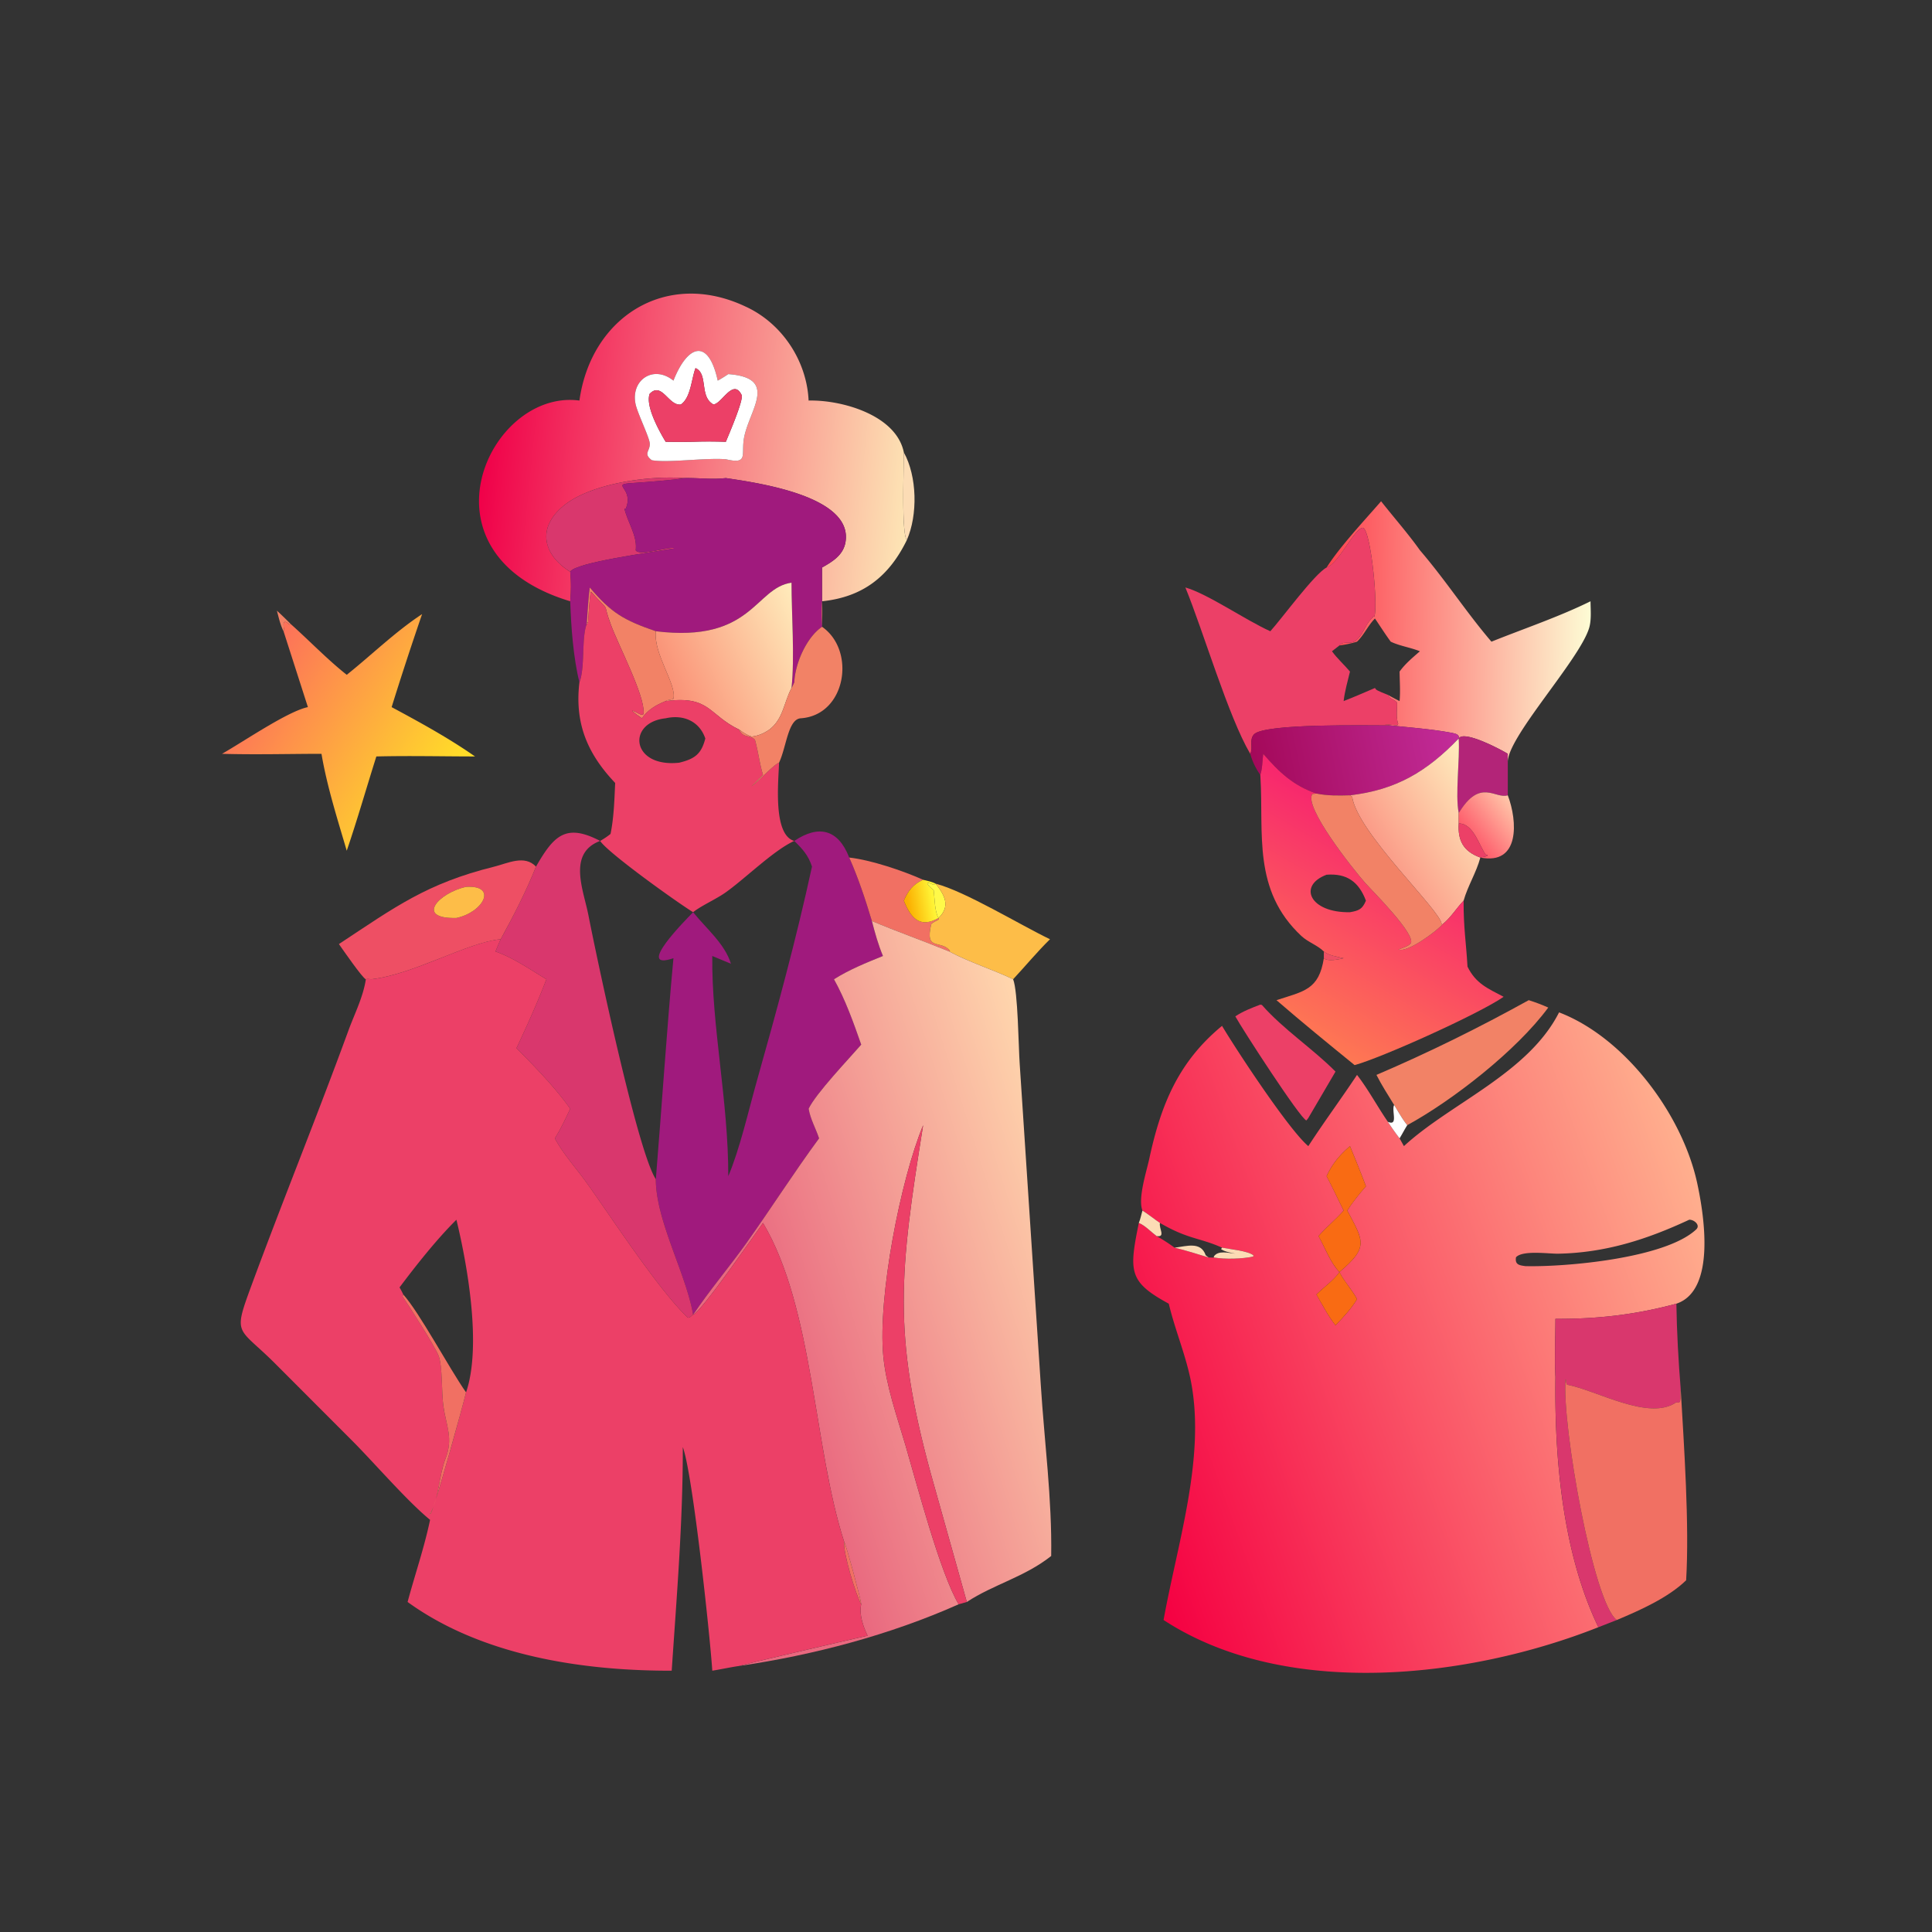 <svg xmlns="http://www.w3.org/2000/svg" width="1024" height="1024"><rect width="100%" height="100%" fill="#333333" stroke="none"/><defs><linearGradient id="a" gradientUnits="userSpaceOnUse" x1="128.458" y1="114.345" x2="241.765" y2="125.816"><stop offset="0" stop-color="#F00049"/><stop offset="1" stop-color="#FDE5B5"/></linearGradient></defs><path fill="url(#a)" transform="scale(2)" d="M153.553 106.152c3.084-22.169 23.016-34.808 43.941-24.947 9.7 4.397 16.308 14.36 16.795 24.947 8.799-.217 23.251 3.85 25.237 13.744.004 4.297-.659 21.483.79 23.236-4.796 9.798-11.796 15.102-22.465 16.215v-8.951c2.788-1.555 5.662-3.313 6.223-6.774 1.991-12.299-23.881-15.74-31.719-16.93-3.549.451-7.458-.094-11.065 0-9.291-.722-25.005 1.408-32.181 7.547-7.057 6.036-4.857 13.029 2.006 17.291.272 2.633.235 5.183 0 7.817-41.914-12.644-21.465-56.411 2.438-53.195zm38.802 15.553c6.154 1.456 3.969-1.279 4.844-5.792 1.435-7.391 9.2-15.783-4.199-16.77a33.746 33.746 0 01-2.79 1.725c-2.539-11.583-8.065-9.32-11.74 0-5.322-4.274-11.326-.146-10.049 6.151.504 2.486 3.788 9.075 3.788 10.621.001 2.012-1.767 2.543.504 4.31 4.102.793 14.17-.682 19.642-.245z"/><path fill="#fff" d="M386 198.286c26.798 1.974 11.268 18.758 8.398 33.54-1.75 9.026 2.62 14.496-9.688 11.584-10.944-.874-31.08 2.076-39.284.49-4.542-3.534-1.006-4.596-1.008-8.62 0-3.092-6.568-16.27-7.576-21.242-2.554-12.594 9.454-20.85 20.098-12.302 7.35-18.64 18.402-23.166 23.48 0a67.493 67.493 0 005.58-3.45zm-17.358-3.183c-2.206 5.675-2.438 15.651-7.784 19.287-6.492.898-10.076-12.384-16.53-5.644-2.308 6.314 4.822 19.356 8.484 25.408 4.86.078 9.702.092 14.564 0 5.798-.226 11.534-.176 17.334 0 1.52-3.698 9.58-22.366 8.362-24.82-4.56-9.194-10.662 5.028-15 4.992-7.542-4.164-2.544-16.221-9.43-19.223z"/><path fill="#EC4067" d="M352.812 234.154c-3.662-6.052-10.792-19.094-8.484-25.408 6.454-6.74 10.038 6.542 16.53 5.644 5.346-3.636 5.578-13.612 7.784-19.287 6.886 3.002 1.888 15.059 9.43 19.223 4.338.036 10.44-14.186 15-4.992 1.218 2.454-6.842 21.122-8.362 24.82-5.8-.176-11.536-.226-17.334 0-4.862.092-9.704.078-14.564 0z"/><path fill="#FCDCB5" d="M480.632 286.264c-2.898-3.506-1.572-37.878-1.58-46.472 7.03 12.572 7.476 33.138 1.58 46.472z"/><path fill="#D9376D" d="M302.23 303.06c-13.726-8.524-18.126-22.51-4.012-34.582 14.352-12.278 45.78-16.538 64.362-15.094-2.22.846-23.768 2.42-28.266 2.708-10.63.684 1.866 2.7-2.62 13.484l-.744-.048c1.576 6.958 6.618 14.006 6.072 21.25l-.072.872c1.886 3.156 16.052-1.57 20.184-1.28l.064.336c-10.718 1.87-52.552 7.42-54.968 12.354z"/><path fill="#A01A7D" d="M362.58 253.384c7.214-.188 15.032.902 22.13 0 15.676 2.38 67.42 9.262 63.438 33.86-1.122 6.922-6.87 10.438-12.446 13.548v17.902c-.234 4.508-.102 9.002 0 13.512-8.28 5.666-14.296 19.47-14.71 29.426-.478.994-.912 2.072-1.476 3.018 1.756-16.188.006-39.124 0-55.816-19.502 2.72-20.62 32.014-71.91 25.738-16.936-5.862-23.492-9.604-35.016-23.202-.8 6.41-1.192 12.93-1.622 19.376-2.856 7.494-.77 23.026-3.862 30.886-3.222-12.8-4.45-29.734-4.876-42.938.47-5.268.544-10.368 0-15.634 2.416-4.934 44.25-10.484 54.968-12.354l-.064-.336c-4.132-.29-18.298 4.436-20.184 1.28l.072-.872c.546-7.244-4.496-14.292-6.072-21.25l.744.048c4.486-10.784-8.01-12.8 2.62-13.484 4.498-.288 26.046-1.862 28.266-2.708z"/><defs><linearGradient id="b" gradientUnits="userSpaceOnUse" x1="351.473" y1="166.75" x2="421.212" y2="167.87"><stop offset="0" stop-color="#FD424F"/><stop offset="1" stop-color="#FDFBD4"/></linearGradient></defs><path fill="url(#b)" transform="scale(2)" d="M366.003 132.841c3.387 4.305 7.119 8.52 10.285 12.973 6.752 7.853 12.452 16.664 18.961 24.236 8.705-3.494 17.851-6.565 26.256-10.703.014 2.255.285 4.902-.367 7.071-2.546 8.473-21.952 29.225-21.557 35.707-.124-.794-.052-1.56 0-2.356-1.875-1.161-11.688-6.356-13.007-4.054l.012-.592c-.41-.642-.787-.617-1.497-.843-5.479-1.061-10.995-1.426-16.53-2.033l-1.615-.263c1.147-.005 2.256.203 3.393.189l.206-.373c-.744-1.84-.112-5.284-.344-5.614-.635-.901-1.833-.842-2.393-2.034a84.004 84.004 0 003.096 1.644c.239-2.563.029-5.243 0-7.819 1.508-2.097 3.457-3.699 5.386-5.385-2.519-1.02-5.278-1.374-7.729-2.542-1.466-1.989-2.783-4.098-4.182-6.136-1.869 1.849-2.859 4.345-4.752 6.136a27.61 27.61 0 01-4.658 1.001c.873-1.278 2.9-.271 4.147-1.157 2.203-1.565 2.63-4.618 4.79-6.323l-.265-.122.621-.073c.951-4.232-1.181-23.872-3.197-23.506-2.283.413-6.41 9.603-9.501 10.526 3.463-5.463 10.039-12.496 14.441-17.555z"/><path fill="#EC4067" d="M673.298 334.572c6.226-6.876 23.432-30.47 29.826-33.78 6.182-1.846 14.436-20.226 19.002-21.052 4.032-.732 8.296 38.548 6.394 47.012l-1.242.146.53.244c-4.32 3.41-5.174 9.516-9.58 12.646-2.494 1.772-6.548-.242-8.294 2.314l-3.96 3.082c2.82 3.896 6.456 7.092 9.544 10.77-1.226 5.14-2.768 10.384-3.362 15.638 5.59-2.172 11.086-4.58 16.598-6.942l.498.698c.512.732 5.278 2.48 6.36 2.956 1.12 2.384 3.516 2.266 4.786 4.068.464.66-.8 7.548.688 11.228l-.412.746c-2.274.028-4.492-.388-6.786-.378l3.23.526c-11.516.06-67.146-1.206-72.506 4.776-2.656 2.96-.294 7.006-1.958 10.268-11.59-19.652-24.902-65.066-34.378-88.168 11.92 3.406 31.832 17.29 45.022 23.202z"/><defs><linearGradient id="c" gradientUnits="userSpaceOnUse" x1="178.729" y1="184.954" x2="215.217" y2="168.408"><stop offset="0" stop-color="#FA9176"/><stop offset="1" stop-color="#FFEABA"/></linearGradient></defs><path fill="url(#c)" transform="scale(2)" d="M176.406 185.796c.738-.474 1.359-.277 2.071-.625.891-3.821-5.333-11.766-4.674-17.885 25.645 3.138 26.204-11.509 35.955-12.869.003 8.346.878 19.814 0 27.908-2.028 3.809-2.185 8.254-5.893 11.038-1.579 1.066-2.798 1.583-4.68 1.848-1.268-.45-2.202-1.069-3.276-1.848-8.301-3.992-7.689-9.09-19.503-7.567z"/><path fill="#F28266" d="M310.968 330.746c.43-6.446.822-12.966 1.622-19.376 11.524 13.598 18.08 17.34 35.016 23.202-1.318 12.238 11.13 28.128 9.348 35.77-1.424.696-2.666.302-4.142 1.25-5.04 2.038-9.418 4.55-12.588 9.122-1.872-1.244-3.568-2.434-5.198-3.998 1.634-.11 5.978 3.826 6.118 1.242.522-9.656-13.254-35.622-17.488-47.182-4.796-13.1.734-4.866-10.426-17.196-.628.75-1.378 14.124-1.554 16.146l-1.098.612 1.198-.374-.218.552-.59.23z"/><path fill="#EC4067" d="M307.106 361.632c3.092-7.86 1.006-23.392 3.862-30.886l.59-.23.218-.552-1.198.374 1.098-.612c.176-2.022.926-15.396 1.554-16.146 11.16 12.33 5.63 4.096 10.426 17.196 4.234 11.56 18.01 37.526 17.488 47.182-.14 2.584-4.484-1.352-6.118-1.242 1.63 1.564 3.326 2.754 5.198 3.998 3.17-4.572 7.548-7.084 12.588-9.122 23.628-3.046 22.404 7.15 39.006 15.134 2.108 4.71 5.346 2.488 8.304 5.316 1.75 6.156 2.43 12.528 4.29 18.674a316.84 316.84 0 00-6.136 6.024c3.69-2.484 11.742-11.46 14.632-12.49-.276 9.946-3.38 38.234 8.084 41.464-10.968 4.942-26.108 20.06-36.616 27.446-4.866 3.42-13.076 7.084-17 10.326-7.79-4.726-45.138-31.372-49.278-37.772 1.966-1.13 3.744-2.282 5.498-3.722 1.79-8.672 2.048-18.174 2.458-27.012-14.576-15.368-21.562-31.396-18.948-53.348zm45.706 19.082c-20.7 2.168-18.37 26.268 7.162 23.536 8.358-2.024 11.752-4.67 13.862-12.82-3.148-9.284-11.768-12.84-21.024-10.716z"/><path fill="#F28266" d="M435.702 332.206c-.102-4.51-.234-9.004 0-13.512.248 4.51.108 9.002 0 13.512 18.164 12.64 12.722 46.92-11.34 48.508-6.708.51-7.528 15.24-11.454 23.536-2.89 1.03-10.942 10.006-14.632 12.49a316.84 316.84 0 016.136-6.024c-1.86-6.146-2.54-12.518-4.29-18.674-2.958-2.828-6.196-.606-8.304-5.316 2.148 1.558 4.016 2.796 6.552 3.696 3.764-.53 6.202-1.564 9.36-3.696 7.416-5.568 7.73-14.458 11.786-22.076.564-.946.998-2.024 1.476-3.018.414-9.956 6.43-23.76 14.71-29.426zm-281.615-1.46l-.682.342c-3.374-3.254-3.504-.62-2.722 3.07l-.401.414c-1.72-3.336-2.545-7.298-3.532-10.914a179.055 179.055 0 017.337 7.088z"/><defs><linearGradient id="d" gradientUnits="userSpaceOnUse" x1="119.485" y1="205.351" x2="69.536" y2="174.003"><stop offset="0" stop-color="#FFDD28"/><stop offset="1" stop-color="#FD705A"/></linearGradient></defs><path fill="url(#d)" transform="scale(2)" d="M75.141 167.286l.2-.207c-.39-1.845-.325-3.162 1.362-1.535l.34-.171c4.948 4.408 9.661 9.361 14.847 13.46 6.624-5.293 12.879-11.429 19.971-16.088a889.93 889.93 0 00-8.075 24.65c7.489 4.021 15.128 8.202 22.098 13.074-8.7-.005-17.452-.218-26.146 0-2.632 8.318-5.025 16.723-7.848 24.98-2.459-8.372-5.239-17.081-6.692-25.68-8.767.009-17.603.252-26.362 0 5.678-3.213 17.457-11.297 22.762-12.374l-6.457-20.109z"/><defs><linearGradient id="e" gradientUnits="userSpaceOnUse" x1="333.014" y1="204.754" x2="385.558" y2="194.057"><stop offset="0" stop-color="#A4095A"/><stop offset="1" stop-color="#C22C99"/></linearGradient></defs><path fill="url(#e)" transform="scale(2)" d="M331.327 199.769c.832-1.631-.349-3.654.979-5.134 2.68-2.991 30.495-2.358 36.253-2.388 5.535.607 11.051.972 16.53 2.033.71.226 1.087.201 1.497.843l-.012.592c-8.424 8.737-16.563 13.634-28.815 15.045-3.029.092-5.903.141-8.892-.457-6.215-2.19-9.838-5.628-14.099-10.534-.251 1.829-.186 3.844-.778 5.589a18.142 18.142 0 01-2.663-5.589z"/><path fill="#B32478" d="M773.148 391.43c2.638-4.604 22.264 5.786 26.014 8.108-.104 1.592-.248 3.124 0 4.712v17.27c-6.656 2.21-14.58-9.458-26.014 9.396-1.94-9.85.676-27.968 0-39.486z"/><defs><linearGradient id="f" gradientUnits="userSpaceOnUse" x1="368.44" y1="228.737" x2="395.738" y2="211.72"><stop offset="0" stop-color="#FB9C88"/><stop offset="1" stop-color="#FFECBD"/></linearGradient></defs><path fill="url(#f)" transform="scale(2)" d="M386.574 195.715c.338 5.759-.97 14.818 0 19.743v2.763c-.283 4.657 1.319 7.443 5.73 9.039-1.044 3.949-3.336 7.514-4.433 11.423-1.958 2.046-3.395 4.517-5.633 6.302l-.207-.131c-.193-3.533-22.332-24.173-23.691-33.681l-.581-.413c12.252-1.411 20.391-6.308 28.815-15.045z"/><defs><linearGradient id="g" gradientUnits="userSpaceOnUse" x1="342.758" y1="272.554" x2="372.275" y2="222.025"><stop offset="0" stop-color="#FE7853"/><stop offset="1" stop-color="#F7256E"/></linearGradient></defs><path fill="url(#g)" transform="scale(2)" d="M333.99 205.358c.592-1.745.527-3.76.778-5.589 4.261 4.906 7.884 8.344 14.099 10.534l-1.086.124c-2.298 3.37 10.576 19.66 14.114 23.674 1.5 1.701 13.726 13.846 11.908 15.972-.589.689-2.299 1.209-3.172 1.54 2.302.995 10.261-4.98 11.607-6.628 2.238-1.785 3.675-4.256 5.633-6.302-.032 7.316.68 11.11 1.033 17.487 2.221 4.52 5.375 5.766 9.578 7.992-6.67 4.608-32.485 16.212-39.496 18.1-6.927-5.641-13.954-11.361-20.703-17.207 7.239-2.371 11.25-2.72 12.549-11.119 1.064.955 3.967.307 5.246 0-1.539-.368-4.043-.722-5.246-1.778-1.586-1.62-4.183-2.462-5.943-4.106-13.024-12.17-9.954-27.191-10.865-42.187l-.034-.507zm17.572 26.451c-7.72 2.883-4.419 10.136 6.197 9.934 2.423-.416 3.286-.834 4.225-3.06-1.894-5.035-5.096-7.281-10.422-6.874z"/><defs><linearGradient id="h" gradientUnits="userSpaceOnUse" x1="389.94" y1="221.639" x2="400.629" y2="213.259"><stop offset="0" stop-color="#FE5F6D"/><stop offset="1" stop-color="#FFC3A7"/></linearGradient></defs><path fill="url(#h)" transform="scale(2)" d="M399.581 210.76c2.604 6.876 3.253 18.577-7.277 16.5.619-.178 1.264-.181 1.791-.416l-.016-.017.208-.225-.576-.063.136.11c-1.721-2.09-3.239-8.454-7.273-8.428v-2.763c5.717-9.427 9.679-3.593 13.007-4.698z"/><path fill="#F28266" d="M697.734 420.606c5.978 1.196 11.726 1.098 17.784.914l1.162.826c2.718 19.016 46.996 60.296 47.382 67.362l.414.262c-2.692 3.296-18.61 15.246-23.214 13.256 1.746-.662 5.166-1.702 6.344-3.08 3.636-4.252-20.816-28.542-23.816-31.944-7.076-8.028-32.824-40.608-28.228-47.348l2.172-.248z"/><path fill="#EC4067" d="M773.148 436.442c8.068-.052 11.104 12.676 14.546 16.856l-.272-.22 1.152.126-.416.45.032.034c-1.054.47-2.344.476-3.582.832-8.822-3.192-12.026-8.764-11.46-18.078z"/><path fill="#A01A7D" d="M420.992 445.714c12.646-8.538 23.166-6.508 29.116 8.806 4.828 10.874 8.578 22.252 12.004 33.638 1.656 6.362 3.324 12.456 5.874 18.534-8.894 3.61-17.826 7.194-25.968 12.334 6.028 10.77 10.38 23.018 14.442 34.652-6.71 7.738-24.13 25.982-27.882 33.988 1.048 5.808 3.722 10.222 5.544 15.676-13.424 18.232-25.55 37.33-38.702 55.748-9.022 12.634-19.598 25.114-28.044 37.744-3.74-21.782-19.79-49.954-19.77-71.824 3.214-39.06 5.684-77.924 9.334-117.138-20.932 7.056 6.94-20.776 10.436-24.386 6.79 8.522 16.822 16.718 20.038 27.32l-9.888-4.114c-.426 37.038 8.572 77.048 8.474 116.706 6.136-14.418 10.758-34.886 15.09-50.226 10.666-37.762 20.958-75.5 29.28-113.856-1.912-5.942-5.006-9.346-9.378-13.602z"/><path fill="#D9376D" d="M284.09 459.316c9.42-16.376 15.746-23.138 34.008-13.602-17.428 6.5-8.832 26.022-6.248 39.24 4.012 20.528 26.002 125.426 35.756 140.056-.02 21.87 16.03 50.042 19.77 71.824-1.254.702-1.188 1.406-2.786 1.59-15.858-15.146-40.51-53.232-53.77-71.688-5.498-7.652-12.292-15.11-16.736-23.394 3.148-4.97 5.64-10.362 8.146-15.676-7.742-11.048-18.952-22.528-28.48-32.124 5.668-12.03 11.104-24.092 15.874-36.516-8.618-5.144-17.514-11.416-26.994-14.71a163.817 163.817 0 012.746-6.502c6.67-12.138 13.612-25.62 18.714-38.498z"/><path fill="#F17063" d="M450.108 454.52c11.468 1.26 28.51 6.994 39.178 11.79-5.238 2.288-8.038 5.844-10.234 11.056 3.68 9.256 8.516 14.828 18.41 9.172l.104.794c-.842.55-3.836 1.862-4.008 2.584-3.488 14.574 5.056 7.808 9.982 14.052l-.424.348c-13.592-5.586-27.454-10.464-41.004-16.158-3.426-11.386-7.176-22.764-12.004-33.638z"/><path fill="#EE4F64" d="M179.632 500.374c29.682-19.582 46.498-32.154 82.218-41.006 7.362-1.826 16.152-6.464 22.24-.052-5.102 12.878-12.044 26.36-18.714 38.498-17.31 1.554-46.036 18.578-68.191 21.166-1.089.126-2.257-.348-3.278.046-1.638-.4-12.534-16.172-14.275-18.652zm67.382-30.306c-14.19 3.034-27.396 17.024-5.102 16.47 14.396-3.072 21.976-17.554 5.102-16.47z"/><defs><linearGradient id="i" gradientUnits="userSpaceOnUse" x1="240.522" y1="239.631" x2="247.167" y2="238.509"><stop offset="0" stop-color="#FBAE00"/><stop offset="1" stop-color="#FFF335"/></linearGradient></defs><path fill="url(#i)" transform="scale(2)" d="M239.526 238.683c1.098-2.606 2.498-4.384 5.117-5.528 1.114.281 2.301.491 3.32 1.031l-.48.316c-2.905-1.32-1.575.164-.049 1.398.261 1.931.252 5.829 1.297 7.369-4.947 2.828-7.365.042-9.205-4.586z"/><path fill="#FFF949" d="M495.926 468.372c4.78 6.064 7.992 11.944 1.536 18.166-2.09-3.08-2.072-10.876-2.594-14.738-3.052-2.468-5.712-5.436.098-2.796l.96-.632z"/><path fill="#FDBD48" d="M495.926 468.372c15.572 4.006 44.968 21.966 60.594 29.442-6.906 6.78-12.976 14.164-19.546 21.212-11.056-5.274-23.082-8.972-33.858-14.71l.424-.348c-4.926-6.244-13.47.522-9.982-14.052.172-.722 3.166-2.034 4.008-2.584l-.104-.794c6.456-6.222 3.244-12.102-1.536-18.166zm-254.014 18.166c-22.294.554-9.088-13.436 5.102-16.47 16.874-1.084 9.294 13.398-5.102 16.47z"/><defs><linearGradient id="j" gradientUnits="userSpaceOnUse" x1="202.303" y1="348.163" x2="287.538" y2="321.182"><stop offset="0" stop-color="#E9687F"/><stop offset="1" stop-color="#FFD6AD"/></linearGradient></defs><path fill="url(#j)" transform="scale(2)" d="M231.056 244.079c6.775 2.847 13.706 5.286 20.502 8.079 5.388 2.869 11.401 4.718 16.929 7.355 1.282 3.149 1.431 17.994 1.737 22.32l5.595 85.174c.952 15.06 2.996 30.25 2.757 45.345-7.061 5.594-15.285 7.525-22.357 12.188l-9.552-34.04c-10.172-37.197-8.248-53.491-2.024-92.317-5.999 14.432-12.027 45.507-10.57 61.108.745 7.969 3.642 16.064 5.889 23.735 2.963 10.113 9.183 33.893 14.089 42.129-18.269 8.138-38.436 13.443-58.142 16.338.265-.202 28.345-6.765 33.717-7.956l.3-.064c-1.133-2.287-2.318-5.757-1.696-8.318.088-.659-3.98-15.832-4.513-16.561-8.146-25.19-8.097-61.94-21.511-84.502-2.16 2.989-16.268 23.467-18.518 24.325 4.223-6.315 9.511-12.555 14.022-18.872 6.576-9.209 12.639-18.758 19.351-27.874-.911-2.727-2.248-4.934-2.772-7.838 1.876-4.003 10.586-13.125 13.941-16.994-2.031-5.817-4.207-11.941-7.221-17.326 4.071-2.57 8.537-4.362 12.984-6.167-1.275-3.039-2.109-6.086-2.937-9.267z"/><path fill="#EC4067" d="M193.907 519.026c1.021-.394 2.19.08 3.278-.046 22.155-2.588 50.881-19.612 68.191-21.166a163.817 163.817 0 00-2.746 6.502c9.48 3.294 18.376 9.566 26.994 14.71-4.77 12.424-10.206 24.486-15.874 36.516 9.528 9.596 20.738 21.076 28.48 32.124-2.506 5.314-4.998 10.706-8.146 15.676 4.444 8.284 11.238 15.742 16.736 23.394 13.26 18.456 37.912 56.542 53.77 71.688 1.598-.184 1.532-.888 2.786-1.59 4.5-1.716 32.716-42.672 37.036-48.65 26.828 45.124 26.73 118.624 43.022 169.004-.63 5.846 6.106 27.82 9.026 33.122-1.244 5.122 1.126 12.062 3.392 16.636l-.6.128c-10.744 2.382-66.904 15.508-67.434 15.912-4.786.696-9.516 1.748-14.292 2.522-1.092-17.356-10.374-104.57-15.63-118.518.084 39.37-3.238 79.192-5.878 118.518-47.412.098-100.642-7.948-139.988-36.428 3.882-14.46 8.864-28.89 11.918-43.526-11.976-9.794-29.089-29.626-40.688-41.346l-40.654-40.714c-20.338-20.554-23.394-14.824-13.669-41.238 16.753-45.5 35.053-90.428 51.702-135.972 3.268-8.938 7.835-17.77 9.268-27.258zm19.847 167.092l-.386 1.034c3.786 5.612 16.868 25.92 19.048 31.354 2.178 5.432 1.59 19.864 2.564 26.632 1.574 10.948 5.382 17.162 1.102 28.08-3.414 8.71-3.45 21.442-8.186 29.118l.33.046c2.09-2.938 17.198-57.622 18.788-64.374 8.294-24.178.89-66.89-5.102-91.522-10.426 10.312-21.376 24.182-30.148 35.868.738 1.228 1.37 2.472 1.99 3.764z"/><path fill="#EE4F64" d="M701.664 504.316c2.406 2.112 7.414 2.82 10.492 3.556-2.558.614-8.364 1.91-10.492 0v-3.556z"/><path fill="#F28266" d="M738.92 585.666c-3.21-5.25-6.59-10.454-9.378-15.944 28.062-12.008 54.05-24.872 80.722-39.612 3.56 1.12 6.934 2.4 10.344 3.918-16.836 22.87-50.756 49.232-74.728 62.338-2.64-3.266-4.738-7.132-6.96-10.7z"/><path fill="#EC4067" d="M654.74 538.692c4.144-2.758 8.61-4.452 13.24-6.212l.834.15c11.558 13.128 26.752 22.954 39.038 35.334l-14.42 24.598c-.268.454-.696.89-1.032 1.298-3.254-.984-33.886-48.304-37.66-55.168z"/><defs><linearGradient id="k" gradientUnits="userSpaceOnUse" x1="291.248" y1="381.103" x2="453.586" y2="322.934"><stop offset="0" stop-color="#F50042"/><stop offset="1" stop-color="#FFAF8E"/></linearGradient></defs><path fill="url(#k)" transform="scale(2)" d="M359.625 284.861c3.031 3.906 5.37 8.356 8.181 12.429a64.648 64.648 0 003.096 4.381l1.153 2.065c12.325-11.386 32.909-19.254 41.114-35.446 17.428 6.664 32.649 26.974 36.609 45.265 1.696 7.835 5.177 28.367-5.521 31.937-10.785 2.905-20.907 4.085-32.054 4.014-.01 5.131-.266 10.281 0 15.406-.285 21.515 1.897 46.666 11.384 66.317-34.18 13.535-82.823 19.249-115.231-1.911 3.708-20.458 11.054-42.711 7.335-62.809-1.312-7.086-4.275-13.942-5.953-21.017-10.681-5.802-10.543-8.536-7.94-21.4 1.626.634 3.275 2.415 4.717 3.485a46.128 46.128 0 014.755 3.068c3.071.735 6.021 1.687 9.038 2.605.46.004.964.052 1.419 0 2.895.514 7.541.382 10.384-.257l.075-.301c-1.424-1.223-6.332-1.642-8.338-2.047-5.887-2.663-8.968-2.176-16.448-6.553-1.571-1.062-3.029-2.276-4.641-3.279-1.266-3.216 1.09-10.394 1.799-13.687 3.076-14.293 7.674-25.688 19.29-35.26 4.225 7.046 17.866 27.704 22.868 31.87 4.145-6.39 8.696-12.526 12.909-18.875zm-10.205 42.716c1.678 2.951 3.201 7.148 5.547 9.533-1.563 2.243-4.156 3.999-6.1 5.949 1.608 2.797 3.059 5.623 5.059 8.173 1.976-2.064 4.243-4.486 5.699-6.943-1.318-2.538-3.431-4.697-4.658-7.179 7.778-6.593 6.429-8.125 2.079-16.297 1.446-2.304 3.175-4.377 4.938-6.439-1.314-3.541-2.792-7.137-4.225-10.638l-.491.434c-2.382 2.095-4.417 4.612-5.706 7.529 1.572 2.999 3.017 6.077 4.516 9.114-2.087 2.363-4.564 4.379-6.658 6.764zm98.234-4.334c-11.211 5.231-22.211 8.762-34.693 8.997-2.513.048-9.461-.989-11.206.95-.321 1.975.884 2.13 2.499 2.349 10.543.258 37.023-2.022 45.246-9.719 1.227-1.148-.589-2.646-1.846-2.577z"/><path fill="#fff" d="M738.92 585.666c2.222 3.568 4.32 7.434 6.96 10.7-1.456 2.286-2.664 4.702-4.076 6.976a129.297 129.297 0 01-6.192-8.762c5.66 2.476 1.81-5.92 3.308-8.914z"/><path fill="#EC4067" d="M512.438 849.08l-4.336 1.23c-9.812-16.472-22.252-64.032-28.178-84.258-4.494-15.342-10.288-31.532-11.778-47.47-2.914-31.202 9.142-93.352 21.14-122.216-12.448 77.652-16.296 110.24 4.048 184.634l19.104 68.08z"/><path fill="#F96B13" d="M709.934 674.22c-4.692-4.77-7.738-13.164-11.094-19.066 4.188-4.77 9.142-8.802 13.316-13.528-2.998-6.074-5.888-12.23-9.032-18.228 2.578-5.834 6.648-10.868 11.412-15.058l.982-.868c2.866 7.002 5.822 14.194 8.45 21.276-3.526 4.124-6.984 8.27-9.876 12.878 8.7 16.344 11.398 19.408-4.158 32.594 2.454 4.964 6.68 9.282 9.316 14.358-2.912 4.914-7.446 9.758-11.398 13.886-4-5.1-6.902-10.752-10.118-16.346 3.888-3.9 9.074-7.412 12.2-11.898z"/><path fill="#FCDCB5" d="M605.518 641.626c3.224 2.006 6.14 4.434 9.282 6.558-.662 2.898 3.192 7.7-1.77 6.97-2.884-2.14-6.182-5.702-9.434-6.97.844-2.018 1.308-4.442 1.922-6.558zm17.022 19.664l.488-.056c5.824-.71 13.524-3.358 16.008 4.086l1.58 1.18c-6.034-1.836-11.934-3.74-18.076-5.21zm32.2 3.18c-2.536-.562-5.37-.938-7.55-2.402l.506-.778c4.012.81 13.828 1.648 16.676 4.094l-.15.602c-5.686 1.278-14.978 1.542-20.768.514l-.128-.484c2.28-3.512 7.908-1.868 11.414-1.546z"/><path fill="#F17063" d="M247.014 738.008c-1.59 6.752-16.698 61.436-18.788 64.374l-.33-.046c4.736-7.676 4.772-20.408 8.186-29.118 4.28-10.918.472-17.132-1.102-28.08-.974-6.768-.386-21.2-2.564-26.632-2.18-5.434-15.262-25.742-19.048-31.354l.386-1.034c8.678 9.714 24.108 38.748 33.26 51.89z"/><path fill="#D9376D" d="M824.406 699.012c22.294.142 42.538-2.218 64.108-8.028.23 15.122 1.09 30.416 2.314 45.49-.72 2.544 1.04 8.15-2.308 6.746-14.476 10.164-42.15-6.35-57.956-9.296-.534-.928-.54-1.652-.592-2.706l-.194-.232c-2.058 24.05 14.79 119.004 27.166 127.65l-9.77 3.822c-18.974-39.302-23.338-89.604-22.768-132.634-.532-10.25-.02-20.55 0-30.812z"/><path fill="#F17063" d="M890.828 736.474c1.748 30.048 4.624 71.708 2.86 101.114-9.576 9.28-24.484 15.908-36.744 21.048-12.376-8.646-29.224-103.6-27.166-127.65l.194.232c.052 1.054.058 1.778.592 2.706 15.806 2.946 43.48 19.46 57.956 9.296 3.348 1.404 1.588-4.202 2.308-6.746zm-443.394 80.714c1.066 1.458 9.202 31.804 9.026 33.122-2.92-5.302-9.656-27.276-9.026-33.122z"/></svg>